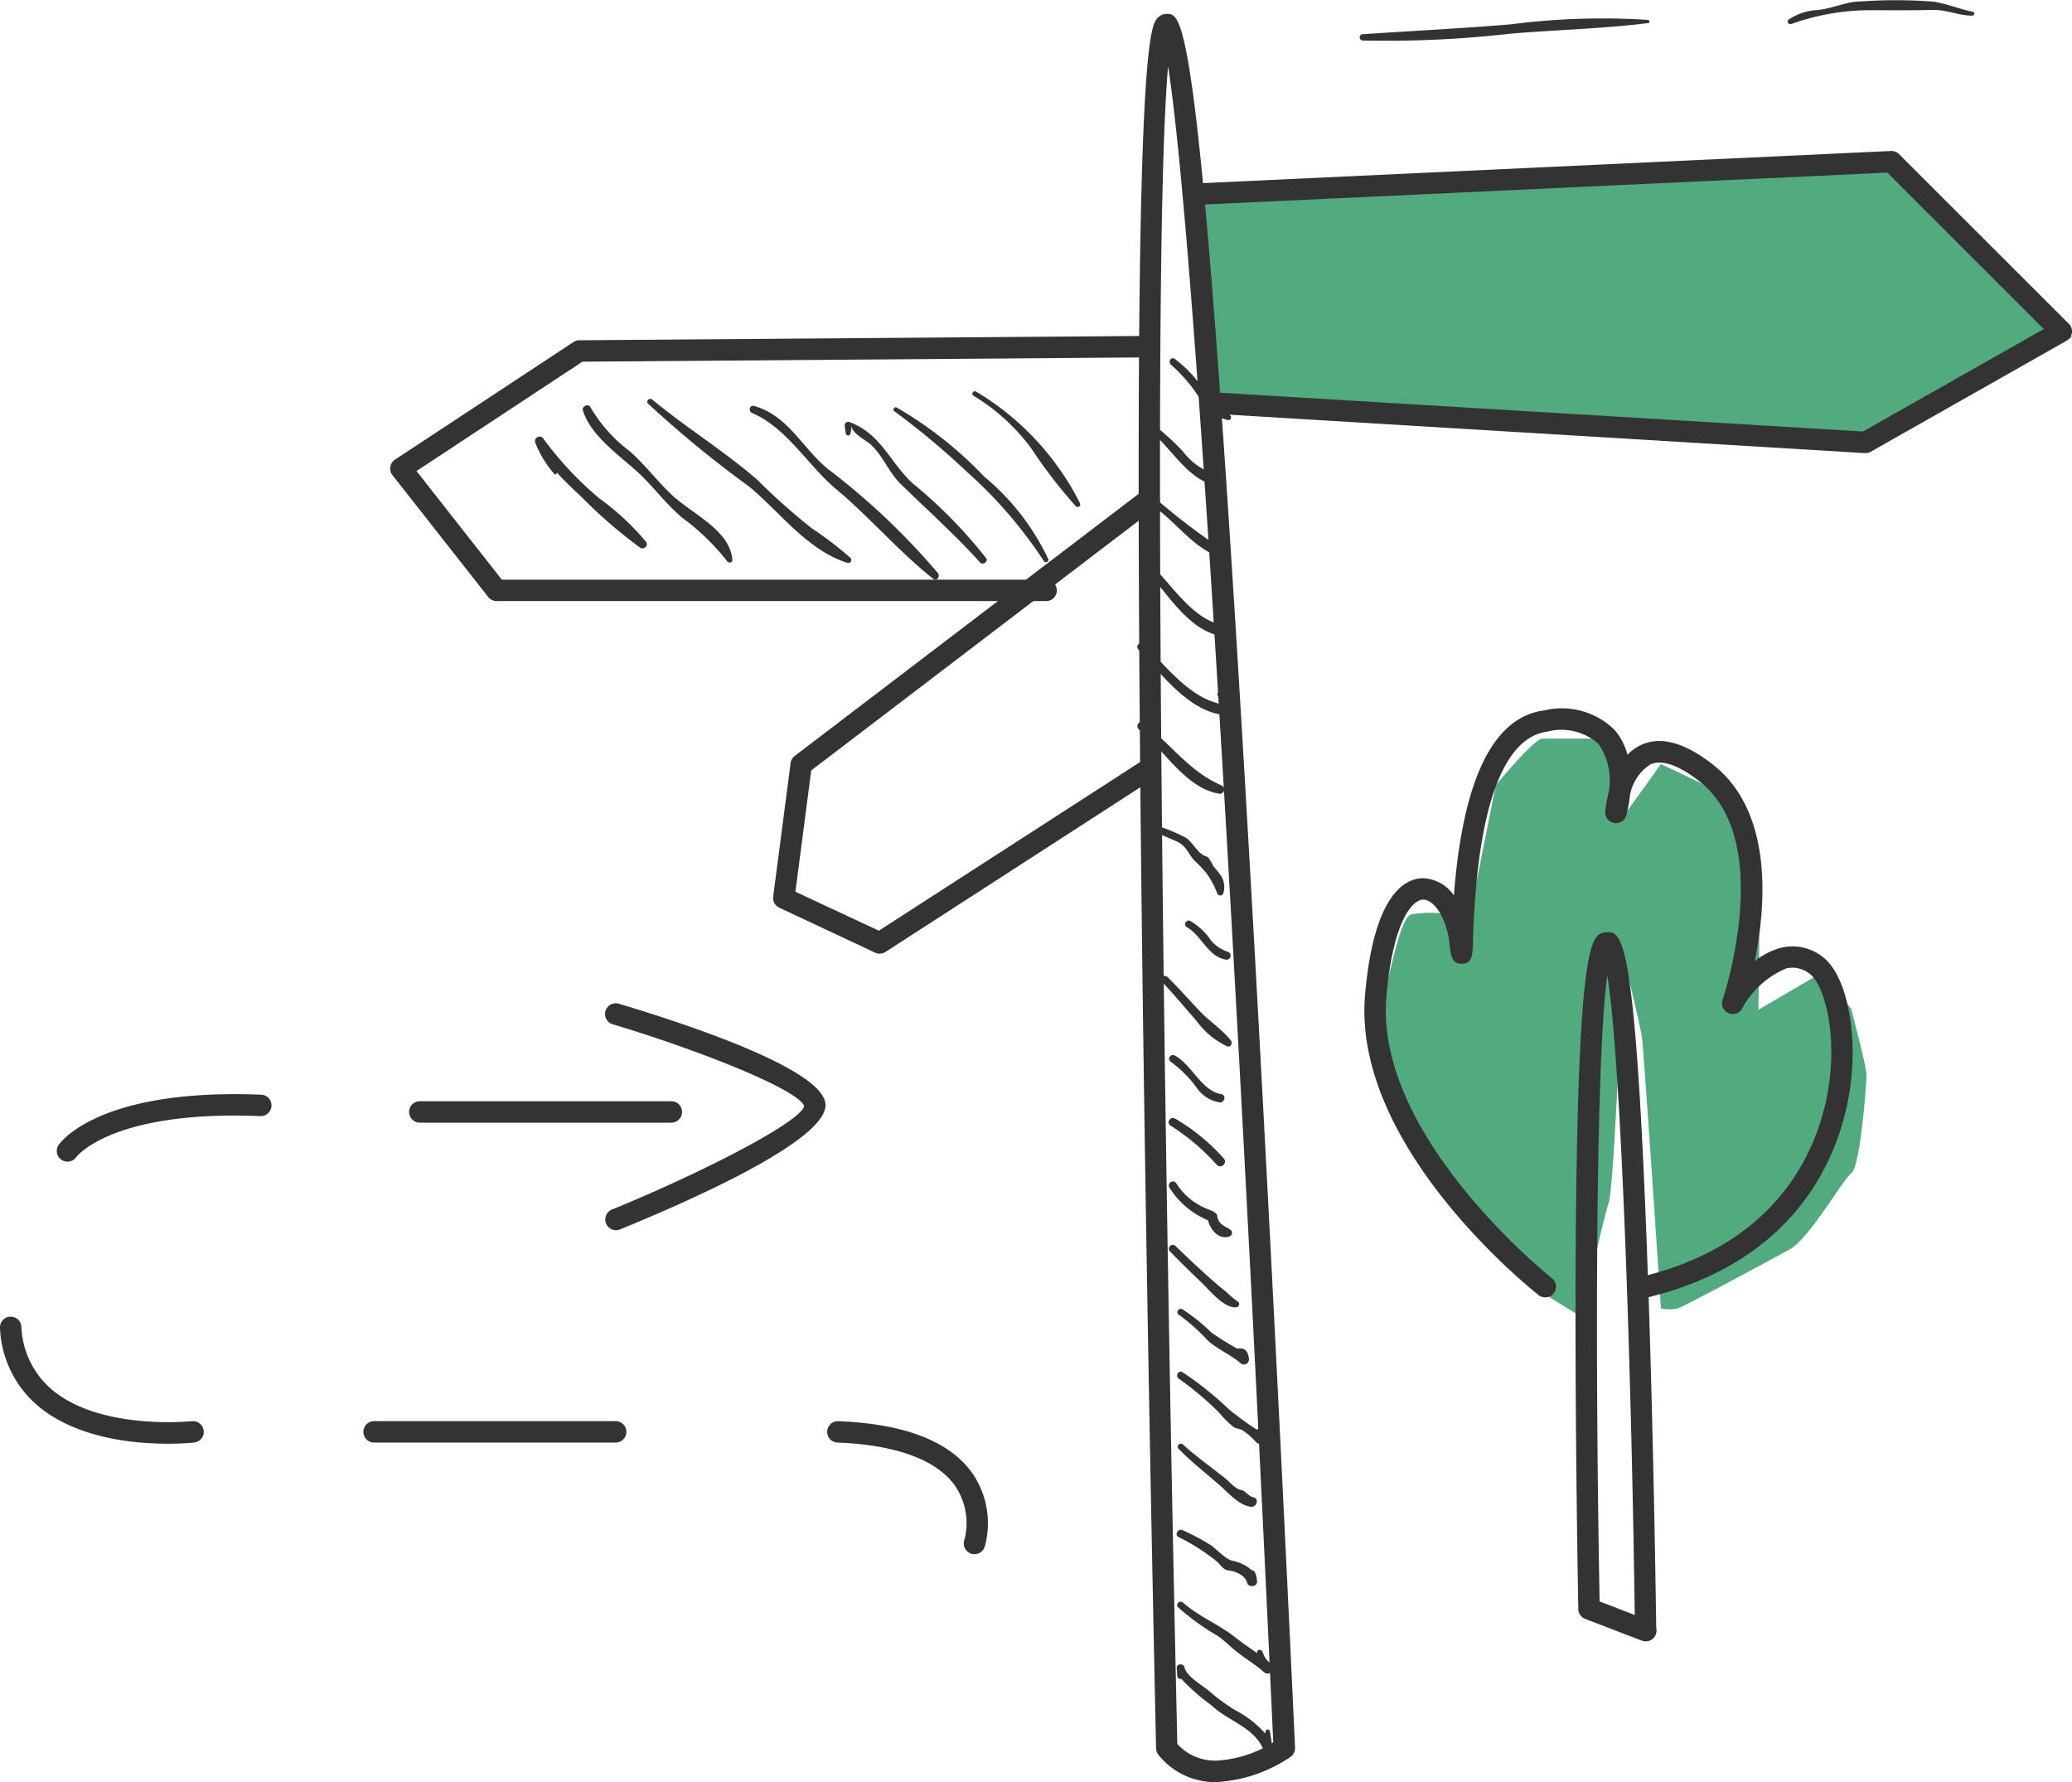 <svg xmlns="http://www.w3.org/2000/svg" width="81.203" height="69.838" viewBox="0 0 81.203 69.838">
  <g id="Group_9239" data-name="Group 9239" transform="translate(-1125.232 -1101.402)">
    <path id="Path_29674" data-name="Path 29674" d="M20703.459,6096.346c.326,0,24.021-1.09,24.186-1.144s3.924,0,3.924,0l6.428,6.7-8.281,4.413-25.711-1.8Z" transform="translate(-19531.561 -4987.293)" fill="#52aa7f"/>
    <path id="Path_29675" data-name="Path 29675" d="M540.961,6993.631l-2.407-1.494s-4.316-4.648-4.4-5.146-1.576-4.731-1.244-5.479.746-3.569,1.244-3.735a4.238,4.238,0,0,1,1.494,0l.5,1.577,1.329-6.641s1.494-1.826,1.826-1.826h2.572a23.507,23.507,0,0,1,.582,2.324v.747l1.493-2.076s2.491,1.162,2.657,1.329a9.612,9.612,0,0,1,1.162,2.739c.082.748,0,5.561,0,5.561l2.407-1.411s1.245,1.328,1.245,1.411.582,2.158.582,2.573-.25,3.569-.582,3.818-1.66,2.573-2.407,2.988-4.148,2.241-4.4,2.324a1.654,1.654,0,0,1-.665,0s-.663-10.044-.746-10.625-.747-3.237-.747-3.237-.333,9.545-.582,9.794A35.91,35.91,0,0,0,540.961,6993.631Z" transform="translate(646.376 -5840.537)" fill="#52aa7f"/>
    <g id="Group_9238" data-name="Group 9238" transform="translate(1125.232 1101.402)">
      <path id="Path_26708" data-name="Path 26708" d="M61.688,72.1a2.838,2.838,0,0,1-2.275-1.061.423.423,0,0,1-.1-.259c0-.165-.378-16.7-.569-33.209-.39-33.563.331-34.3.638-34.615a.492.492,0,0,1,.351-.152c.666,0,1.356,0,3.3,34.169.949,16.7,1.719,33.609,1.727,33.777a.42.42,0,0,1-.178.362,5.718,5.718,0,0,1-2.9.986m-1.536-1.492a2,2,0,0,0,1.536.652,4.676,4.676,0,0,0,2.223-.713c-1.08-23.726-2.962-58.326-4.121-65.683-.655,7.418-.175,42.056.362,65.743" transform="translate(-14.006 -2.261)" fill="#333"/>
      <path id="Path_26709" data-name="Path 26709" d="M88.827,25.383H88.8L63.387,23.847a.42.42,0,1,1,.051-.838l25.291,1.528,7.087-4.016L89.685,14.39,62.5,15.66a.42.42,0,0,1-.04-.839l27.366-1.278a.419.419,0,0,1,.316.123L96.8,20.317a.419.419,0,0,1-.09.662l-7.675,4.35a.419.419,0,0,1-.207.055" transform="translate(-15.719 -7.626)" fill="#333"/>
      <path id="Path_26710" data-name="Path 26710" d="M34.172,58.2a.42.42,0,0,1-.178-.04L30.241,56.4A.419.419,0,0,1,30,55.963l.682-5.231a.42.42,0,0,1,.161-.28l13.646-10.4a.42.42,0,0,1,.509.667l-13.507,10.3-.62,4.754L34.14,57.3l10.38-6.7a.419.419,0,1,1,.455.7L34.4,58.133a.42.42,0,0,1-.228.067" transform="translate(0.302 -20.827)" fill="#333"/>
      <path id="Path_26711" data-name="Path 26711" d="M25.707,38.421H4.172a.419.419,0,0,1-.33-.161L.09,33.485a.419.419,0,0,1,.1-.609L7.183,28.27a.415.415,0,0,1,.228-.07l22.344-.171h0a.42.42,0,0,1,0,.84l-22.221.17L1.032,33.325l3.344,4.257H25.707a.42.42,0,1,1,0,.84" transform="translate(15.291 -14.865)" fill="#333"/>
      <g id="Group_9041" data-name="Group 9041" transform="translate(0 39.318)">
        <path id="Path_26714" data-name="Path 26714" d="M109.506,163.367a.42.42,0,0,0-.016.839c2.3.089,3.9.674,4.618,1.695a2.6,2.6,0,0,1,.37,2.11.42.42,0,1,0,.8.251,3.455,3.455,0,0,0-.485-2.845c-.89-1.259-2.663-1.949-5.273-2.049h-.017" transform="translate(-76.679 -146.992)" fill="#333"/>
        <path id="Path_26715" data-name="Path 26715" d="M82.669,172.059H73.2a.42.42,0,1,0,0,.84h9.467a.42.42,0,1,0,0-.84" transform="translate(-58.539 -155.684)" fill="#333"/>
        <path id="Path_26716" data-name="Path 26716" d="M44.738,171.967h-.03a.419.419,0,0,0-.389.448,4.216,4.216,0,0,0,1.513,3.07c2.2,1.829,5.958,1.43,6.116,1.412a.42.42,0,0,0-.094-.834c-.035,0-3.568.376-5.487-1.224a3.409,3.409,0,0,1-1.211-2.482.419.419,0,0,0-.418-.39" transform="translate(-44.318 -159.686)" fill="#333"/>
        <path id="Path_26717" data-name="Path 26717" d="M55.721,194.047c-5.5,0-6.845,1.913-6.9,2a.42.42,0,0,0,.695.471c.031-.042,1.43-1.85,7.228-1.61a.42.42,0,0,0,.035-.839q-.551-.023-1.055-.023" transform="translate(-46.531 -190.486)" fill="#333"/>
        <path id="Path_26718" data-name="Path 26718" d="M86.636,197.115H76.781a.42.42,0,0,0,0,.84h9.856a.42.42,0,1,0,0-.84" transform="translate(-60.327 -193.277)" fill="#333"/>
        <path id="Path_26719" data-name="Path 26719" d="M92.122,188.679A.42.42,0,0,0,92,189.5c3.463,1.039,7.306,2.577,7.508,3.211-.155.63-4.026,2.618-7.547,4.057a.42.42,0,0,0,.318.777c3.071-1.255,8.2-3.565,8.062-4.931-.136-1.336-5.134-3.029-8.1-3.919a.422.422,0,0,0-.121-.018" transform="translate(-67.992 -188.679)" fill="#333"/>
      </g>
      <path id="Path_26722" data-name="Path 26722" d="M15.7,40.055a9.988,9.988,0,0,0-1.837-1.711,13.453,13.453,0,0,1-2.185-2.328.179.179,0,0,0-.315.171,4.274,4.274,0,0,0,.734,1.2c.048.051.112-.007.095-.062.309.342.645.66.982.971a18.79,18.79,0,0,0,2.295,1.984c.133.087.326-.085.232-.223" transform="translate(9.625 -18.813)" fill="#333"/>
      <path id="Path_26723" data-name="Path 26723" d="M18.748,37.129c-.646-.558-1.164-1.286-1.813-1.859a5.892,5.892,0,0,1-1.542-1.72c-.068-.173-.355-.059-.3.117.3.984,1.411,1.745,2.131,2.4.635.581,1.108,1.261,1.776,1.814a8.875,8.875,0,0,1,1.741,1.69c.056.08.213.072.206-.05-.071-1.1-1.452-1.752-2.2-2.4" transform="translate(7.753 -17.58)" fill="#333"/>
      <path id="Path_26724" data-name="Path 26724" d="M28.1,39.184a14.4,14.4,0,0,0-1.527-1.167,25.4,25.4,0,0,1-2.134-1.9c-1.3-1.129-2.776-2.031-4.1-3.13-.111-.092-.269.049-.165.159A42.943,42.943,0,0,0,24.142,36.4c1.213,1.012,2.275,2.487,3.84,2.983a.12.12,0,0,0,.119-.2" transform="translate(5.227 -17.325)" fill="#333"/>
      <path id="Path_26725" data-name="Path 26725" d="M35.54,40.06a27.255,27.255,0,0,0-4.3-4.073c-1-.807-1.577-2.11-2.9-2.479-.184-.052-.245.207-.079.277,1.347.57,2.194,2.068,3.289,2.983,1.328,1.107,2.458,2.45,3.811,3.519.139.109.273-.108.18-.227" transform="translate(1.219 -17.598)" fill="#333"/>
      <path id="Path_26726" data-name="Path 26726" d="M41.146,40.1a18.6,18.6,0,0,0-2.887-2.938c-.893-.838-1.243-1.949-2.482-2.4a.135.135,0,0,0-.172.128,2.111,2.111,0,0,0,.046.334.092.092,0,0,0,.178,0,2.145,2.145,0,0,0,.047-.321c-.014.3.564.578.734.731.487.44.721,1.1,1.177,1.548,1.051,1.03,2.135,1.99,3.121,3.085.111.124.334-.034.239-.175" transform="translate(-2.5 -18.227)" fill="#333"/>
      <path id="Path_26727" data-name="Path 26727" d="M42.963,36.319a15.365,15.365,0,0,0-3.408-2.688c-.1-.052-.186.093-.089.149A30.529,30.529,0,0,1,42.3,36.147a17.484,17.484,0,0,1,3.031,3.521.1.1,0,0,0,.164-.09,9.41,9.41,0,0,0-2.536-3.258" transform="translate(-4.407 -17.658)" fill="#333"/>
      <path id="Path_26728" data-name="Path 26728" d="M49.823,36.754a10.707,10.707,0,0,0-4.073-4.378c-.109-.054-.206.1-.1.164a7.861,7.861,0,0,1,2.266,2.067,19.762,19.762,0,0,0,1.743,2.264c.081.077.22-.016.161-.118" transform="translate(-7.497 -17.031)" fill="#333"/>
      <path id="Path_26729" data-name="Path 26729" d="M87.232,3.2a27.946,27.946,0,0,0-5.359.174c-1.936.162-3.872.257-5.809.388a.123.123,0,0,0,0,.246,42.516,42.516,0,0,0,5.807-.27c1.79-.148,3.6-.192,5.38-.412.077-.01.053-.119-.014-.126" transform="translate(-22.654 -2.421)" fill="#333"/>
      <path id="Path_26730" data-name="Path 26730" d="M116.718,2.182c-.535-.108-1.027-.323-1.569-.4a19.4,19.4,0,0,0-2.792-.009c-.643,0-1.218.325-1.86.349a2.244,2.244,0,0,0-.985.354c-.118.062-.021.235.1.18a9.167,9.167,0,0,1,3.206-.536c.776,0,1.552.009,2.327-.012.536-.014,1.016.228,1.553.222.082,0,.107-.129.022-.146" transform="translate(-39.399 -1.719)" fill="#333"/>
      <path id="Path_26732" data-name="Path 26732" d="M65.362,135.295c-.042-.2-.064-.4-.1-.6a.084.084,0,0,0-.161,0c-.006.035-.011.07-.017.1a4.063,4.063,0,0,0-1.21-.933,8.285,8.285,0,0,1-1.034-.769c-.27-.219-.837-.535-.927-.9-.04-.163-.306-.142-.3.033.006.1.014.207.022.311a.125.125,0,0,0,.159.116,8.473,8.473,0,0,0,1.189,1.043c.665.626,1.636.827,2.029,1.724.088.2.385.067.344-.132" transform="translate(-15.496 -66.858)" fill="#333"/>
      <path id="Path_26733" data-name="Path 26733" d="M65.345,129.63c-.174-.186-.226-.152-.356-.5-.04-.108-.21-.108-.212.023,0,.01,0,.02,0,.031-.294-.213-.6-.416-.878-.638-.639-.5-1.411-.8-2.023-1.344-.128-.112-.317.064-.193.186A9.589,9.589,0,0,0,63.22,128.5c.282.184.5.425.765.632.346.274.73.5,1.06.792.2.177.487-.091.3-.289" transform="translate(-15.51 -64.397)" fill="#333"/>
      <path id="Path_26734" data-name="Path 26734" d="M64.746,123.5h0c0-.006,0-.011,0-.017a.815.815,0,0,0-.088-.3.121.121,0,0,0-.11-.059,1.6,1.6,0,0,0-.77-.376c-.258-.055-.615-.459-.839-.609a8.8,8.8,0,0,0-1.1-.585c-.179-.085-.34.174-.16.269a8.036,8.036,0,0,1,1.494.952c.131.111.258.332.443.351.259.026.669.184.739.471.053.219.409.19.4-.044,0-.016-.006-.035-.008-.051" transform="translate(-15.488 -61.586)" fill="#333"/>
      <path id="Path_26735" data-name="Path 26735" d="M64.642,116.89c-.2-.039-.3-.26-.488-.289-.217-.033-.445-.322-.609-.452-.555-.441-1.139-.848-1.661-1.329-.113-.1-.281.055-.173.166.5.517,1.075.961,1.618,1.435.352.307.722.765,1.208.84.24.037.353-.323.105-.371" transform="translate(-15.525 -58.213)" fill="#333"/>
      <path id="Path_26736" data-name="Path 26736" d="M65.056,111.677a1.983,1.983,0,0,0-.077-.269.112.112,0,0,0-.193,0c0,.007,0,.015-.007.022a13.3,13.3,0,0,1-1.1-.8,13.031,13.031,0,0,0-1.826-1.463c-.158-.1-.3.143-.149.251a12.7,12.7,0,0,1,1.579,1.327,3.759,3.759,0,0,0,.571.571,1.31,1.31,0,0,0,.308.1,2.427,2.427,0,0,1,.577.5.2.2,0,0,0,.317-.232" transform="translate(-15.508 -55.391)" fill="#333"/>
      <path id="Path_26737" data-name="Path 26737" d="M64.016,105.791a10.232,10.232,0,0,1-1.026-.638,7.308,7.308,0,0,0-1.134-.91c-.146-.076-.275.137-.131.221a7.512,7.512,0,0,1,1.133,1.011c.388.347.884.54,1.271.877a.2.2,0,0,0,.335-.184c-.043-.3-.173-.434-.449-.377" transform="translate(-15.519 -52.936)" fill="#333"/>
      <path id="Path_26738" data-name="Path 26738" d="M63.661,101.42a3.467,3.467,0,0,1-.407-.348c-.311-.244-.605-.506-.9-.772q-.56-.509-1.1-1.038c-.141-.137-.358.071-.22.212q.6.614,1.221,1.205c.326.311.891,1.024,1.369.986a.126.126,0,0,0,.037-.245" transform="translate(-15.183 -50.433)" fill="#333"/>
      <path id="Path_26739" data-name="Path 26739" d="M63.388,96.133c-.244-.145-.463-.215-.509-.536-.023-.164-.321-.233-.441-.292a2.531,2.531,0,0,1-1.159-.98.16.16,0,0,0-.281.152,3.3,3.3,0,0,0,1.522,1.295c.093.373.412.763.826.637a.153.153,0,0,0,.042-.277" transform="translate(-15.176 -47.949)" fill="#333"/>
      <path id="Path_26740" data-name="Path 26740" d="M63.128,90.861A7.758,7.758,0,0,0,61.218,89.3c-.186-.1-.353.18-.167.281a8.611,8.611,0,0,1,1.812,1.539c.17.165.431-.084.265-.255" transform="translate(-15.172 -45.467)" fill="#333"/>
      <path id="Path_26741" data-name="Path 26741" d="M63.06,85.885c-.789-.135-1.151-1.152-1.832-1.518-.165-.089-.313.158-.149.251A4.6,4.6,0,0,1,62.1,85.644a1.333,1.333,0,0,0,.912.564c.178-.005.241-.29.048-.323" transform="translate(-15.191 -43.004)" fill="#333"/>
      <path id="Path_26742" data-name="Path 26742" d="M63.12,80.68c-.333-.424-.841-.751-1.218-1.147-.423-.444-.825-.906-1.263-1.336a.142.142,0,0,0-.205.2c.463.486.889,1.005,1.333,1.508a3.159,3.159,0,0,0,1.213,1.011c.145.046.22-.131.14-.233" transform="translate(-14.885 -39.91)" fill="#333"/>
      <path id="Path_26743" data-name="Path 26743" d="M63.93,75.042a1.411,1.411,0,0,1-.744-.571,2.567,2.567,0,0,0-.715-.632c-.158-.082-.3.151-.142.239.592.334.829,1.174,1.554,1.277a.157.157,0,0,0,.157-.116.192.192,0,0,0,0-.081.153.153,0,0,0-.112-.116" transform="translate(-15.818 -37.745)" fill="#333"/>
      <path id="Path_26744" data-name="Path 26744" d="M62.423,68.342a2.954,2.954,0,0,0-.245-.308c-.094-.114-.175-.392-.337-.438-.3-.085-.5-.531-.764-.716a6.62,6.62,0,0,0-1.083-.455c-.146-.066-.277.143-.13.218.288.145.587.257.878.393.33.155.418.466.643.718a5.086,5.086,0,0,1,.482.509,3.283,3.283,0,0,1,.423.784.126.126,0,0,0,.241,0,.817.817,0,0,0-.108-.707" transform="translate(-14.587 -34.042)" fill="#333"/>
      <path id="Path_26745" data-name="Path 26745" d="M61.823,60.748c-1.259-.539-2-1.641-3.069-2.454-.161-.123-.314.146-.16.269.97.77,1.825,2.3,3.137,2.51a.169.169,0,0,0,.092-.324" transform="translate(-13.954 -29.97)" fill="#333"/>
      <path id="Path_26746" data-name="Path 26746" d="M61.832,54c-.115-.091-.222.089-.147.186a.581.581,0,0,1,.19.308c-1.276-.208-2.234-1.5-3.1-2.356a.149.149,0,0,0-.215.207c.946.985,2.018,2.512,3.516,2.582a.207.207,0,0,0,.2-.252A.905.905,0,0,0,61.832,54" transform="translate(-13.947 -26.891)" fill="#333"/>
      <path id="Path_26747" data-name="Path 26747" d="M62.552,48.384a.847.847,0,0,1-.343-.5.126.126,0,0,0-.242,0,.715.715,0,0,0,0,.357C60.9,47.9,60.154,46.69,59.4,45.95a.144.144,0,0,0-.208.2c.871.947,1.749,2.546,3.2,2.6a.215.215,0,0,0,.158-.362" transform="translate(-14.264 -23.797)" fill="#333"/>
      <path id="Path_26748" data-name="Path 26748" d="M62.154,42.232c-.106-.084-.207.082-.137.172a1.1,1.1,0,0,1,.135.214A24.812,24.812,0,0,1,60,40.965c-.152-.1-.289.137-.144.242.85.612,1.489,1.563,2.5,1.929a.2.2,0,0,0,.249-.185.909.909,0,0,0-.449-.72" transform="translate(-14.583 -21.316)" fill="#333"/>
      <path id="Path_26749" data-name="Path 26749" d="M62.285,37.394a2.149,2.149,0,0,0,.02-.326.2.2,0,0,0-.2-.2,2.553,2.553,0,0,1-1.451-.937,9.731,9.731,0,0,0-1.277-1.15c-.144-.1-.274.13-.137.23.86.628,1.551,2.008,2.663,2.229a1.369,1.369,0,0,0,.019.182.159.159,0,0,0,.174.134.152.152,0,0,0,.182-.127v-.007a.2.2,0,0,0,0-.024" transform="translate(-14.282 -18.225)" fill="#333"/>
      <path id="Path_26750" data-name="Path 26750" d="M63.4,32a5.152,5.152,0,0,1-1.054-1.04,4.833,4.833,0,0,0-1.1-1.154c-.148-.1-.279.132-.14.236a6,6,0,0,1,1.172,1.4,1.586,1.586,0,0,0,1.068.764c.122.01.139-.146.059-.207" transform="translate(-15.208 -15.743)" fill="#333"/>
      <path id="Path_26720" data-name="Path 26720" d="M95.594,102.52a.423.423,0,0,1-.151-.028l-2.218-.853a.419.419,0,0,1-.269-.383c0-.065-.128-6.518-.107-12.93.044-13.279.625-13.446,1.093-13.579a.608.608,0,0,1,.138-.019c.587,0,1.141,0,1.617,13.882.215,6.262.3,12.6.314,13.4a.406.406,0,0,1,.01.09.42.42,0,0,1-.42.42h-.008m-1.8-1.563,1.375.529c-.117-8.595-.492-21.416-1.077-25.077-.49,3.635-.458,16.267-.3,24.548" transform="translate(-31.101 -38.197)" fill="#333"/>
      <path id="Path_26721" data-name="Path 26721" d="M87.33,80.316a.42.42,0,0,1-.1-.827c5.367-1.317,6.827-5.033,7.22-7.13.435-2.325-.12-4.328-.708-4.74a1.08,1.08,0,0,0-.895-.2A3.51,3.51,0,0,0,91.106,69a.42.42,0,0,1-.762-.343c.022-.062,2.082-6.208-.886-8.552-.568-.449-1.363-.932-1.937-.682a1.822,1.822,0,0,0-.807,1.222,5.133,5.133,0,0,1-.144.781.42.42,0,0,1-.822-.147,4.8,4.8,0,0,1,.137-.774,2.541,2.541,0,0,0-.4-1.878,2.184,2.184,0,0,0-2.024-.482c-1.219.159-2.712,1.719-2.9,8.246-.015.518-.024.831-.428.847s-.442-.331-.488-.77c-.11-1.044-.622-1.743-1.033-1.743h0c-.412,0-1.178.805-1.441,3.786-.486,5.5,6.424,11,6.494,11.06a.42.42,0,0,1-.519.66c-.3-.236-7.337-5.836-6.811-11.793.348-3.947,1.572-4.546,2.27-4.552h.01a1.546,1.546,0,0,1,1.2.673c.351-4.552,1.537-6.987,3.533-7.247a2.945,2.945,0,0,1,2.77.768,2.46,2.46,0,0,1,.5.971,1.761,1.761,0,0,1,.56-.4c.766-.336,1.706-.069,2.8.791,2.357,1.861,2.07,5.5,1.628,7.7a2.681,2.681,0,0,1,1.055-.537,1.9,1.9,0,0,1,1.563.332c1.022.716,1.494,3.219,1.051,5.582-.43,2.3-2.02,6.361-7.844,7.79a.438.438,0,0,1-.1.012" transform="translate(-22.836 -29.47)" fill="#333"/>
    </g>
  </g>
</svg>
